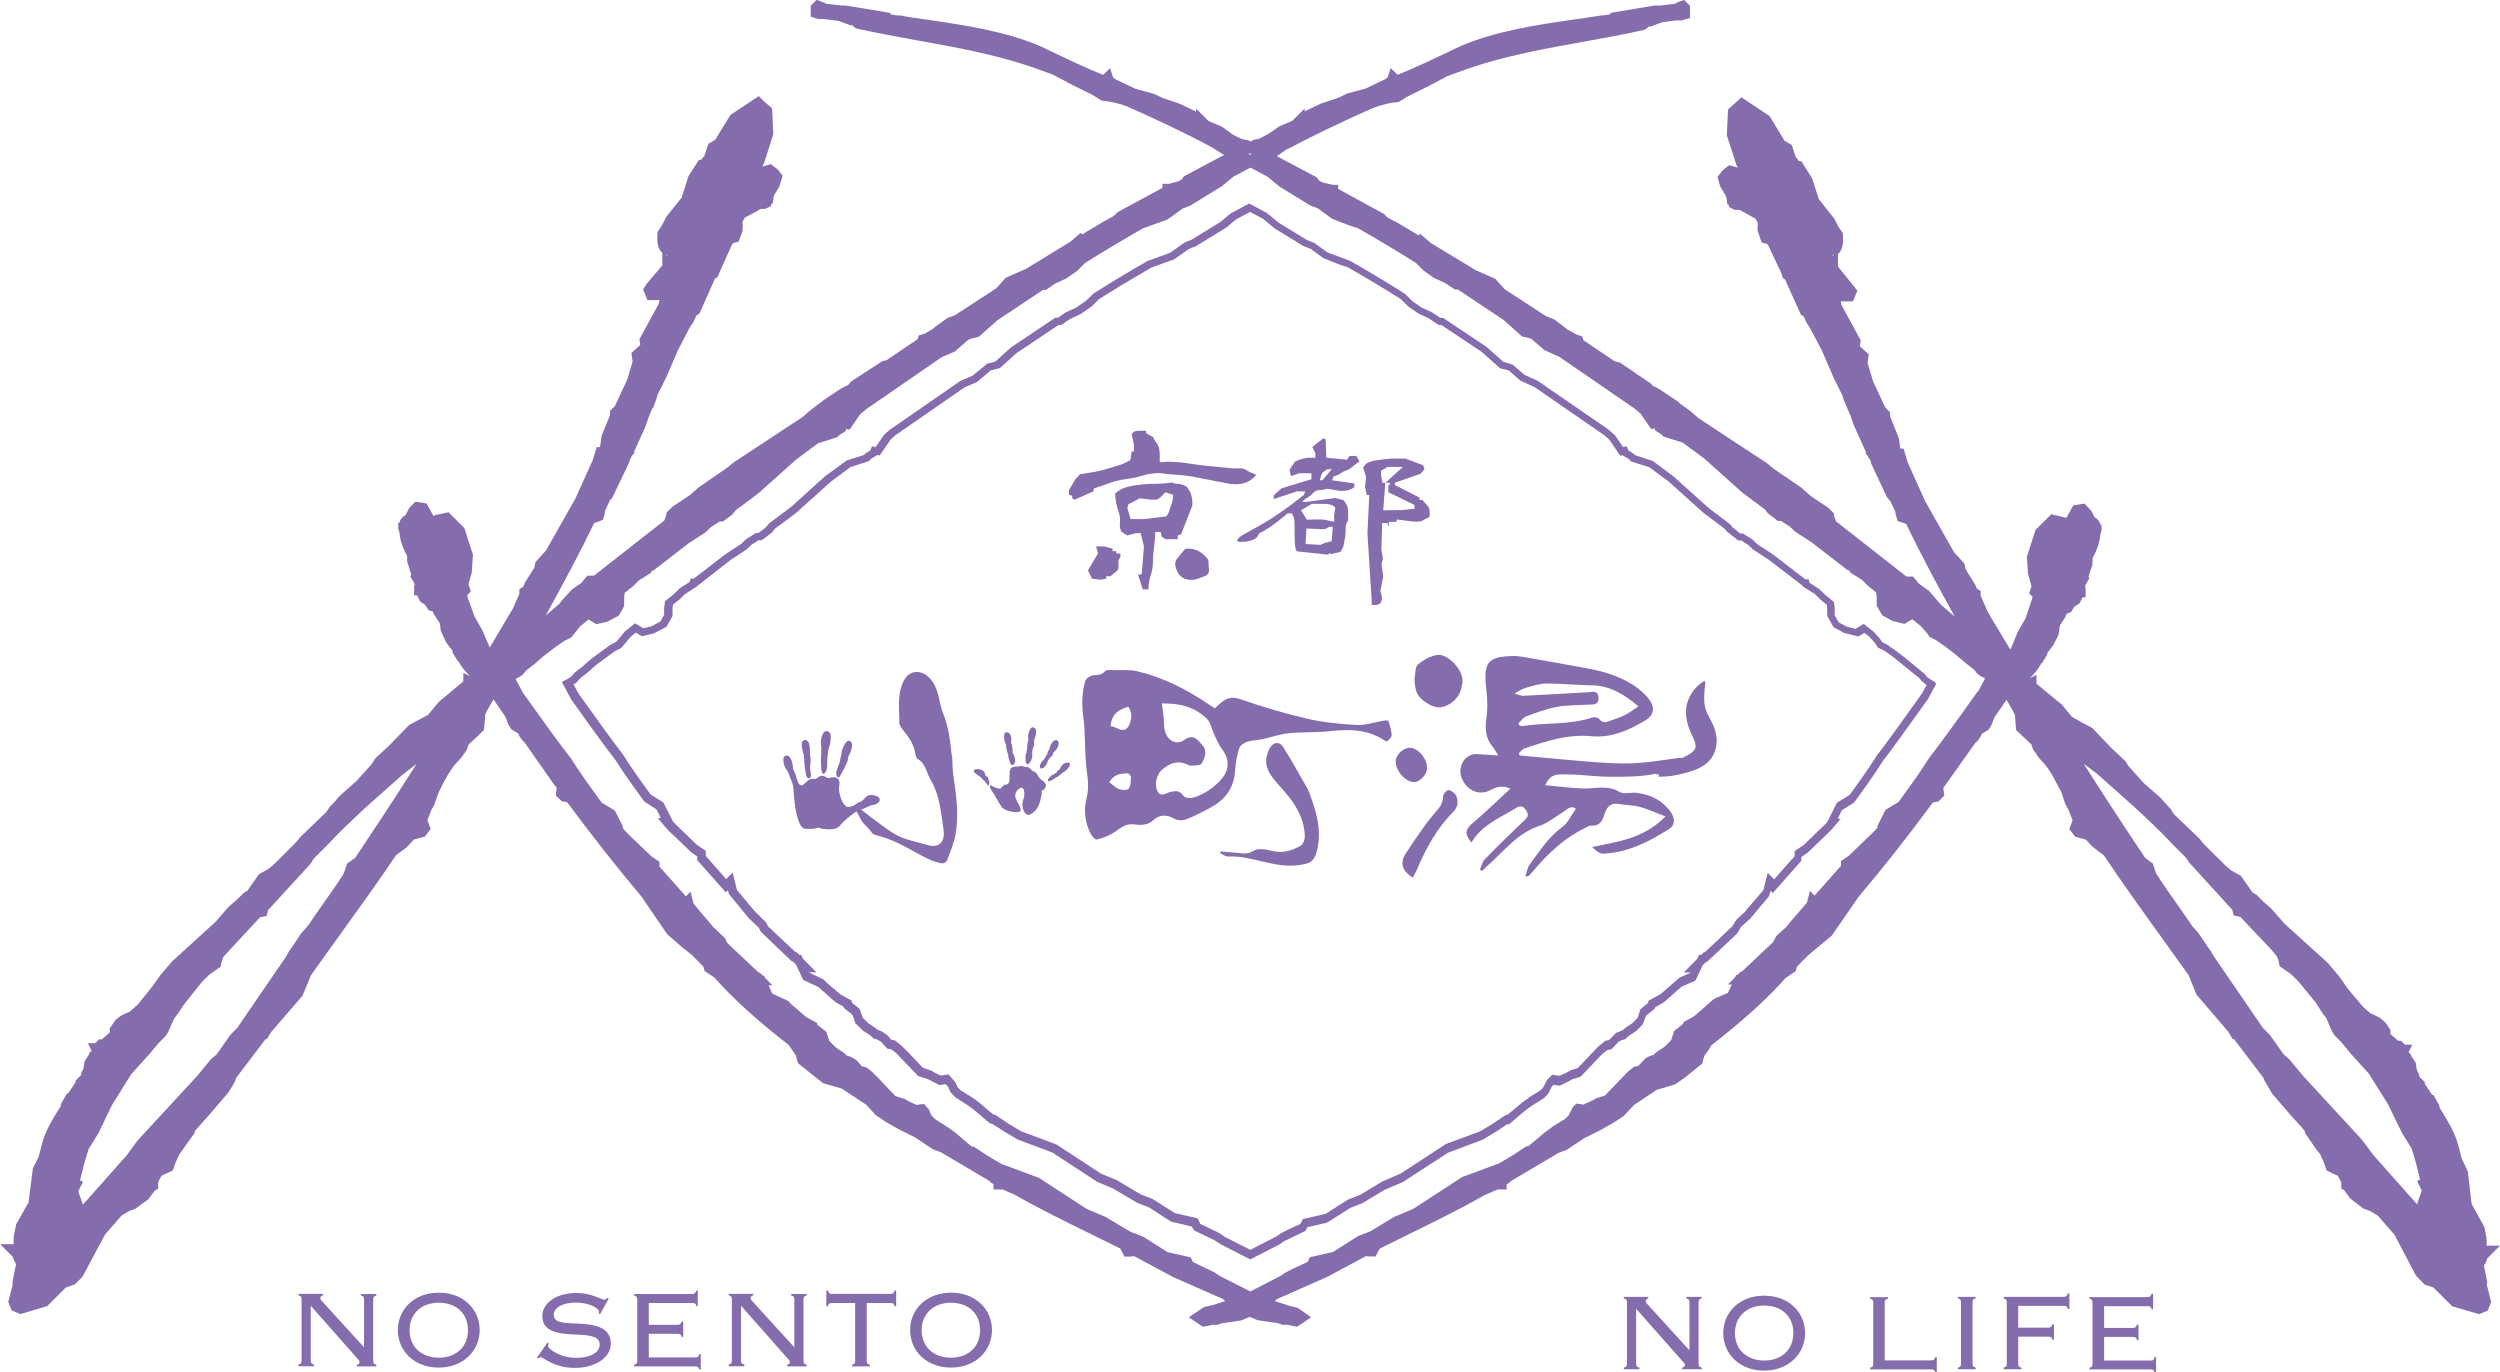 <?xml version="1.0" encoding="UTF-8"?> <svg xmlns="http://www.w3.org/2000/svg" id="_レイヤー_2" viewBox="0 0 166.46 91.38"><defs><style>.cls-1{fill:#856dad;stroke-width:0px;}</style></defs><g id="_レイヤー_1-2"><path class="cls-1" d="M165.63,85.45l-.24-1.18.13-.21.09-.27.85-.85h-.89v-.43l-.14-.79-.86-1.56-.25-2.16-.41-.87-.25-.95c-.2-.72-.64-1.5-1.23-2.44v-.12l-.41-.72h-.08l-.49-.74v-.11l-.38-.38.03-.06-.18-.37-.07-.48-.31-.46v-.08s-.17-.16-.17-.16l.25-.5h-.49l-.26-.26h-.19l-.52-.46v-.27l-.32-.48-.4-.34-.62-.29-.47-.41-1-1.19-.62-.88-.75-.88-2.86-2.59-.89-1.02-.51-.44-.46-.46-.27-.16-.78-1.11-.63-.35-.41-.35-1.42-1.41-.29-.36-1.74-1.67-.17-.29-.72-.8-1.09-.95-1.03-1.15-.18-.3-.97-.91-1.25-1.31-.74-.39-.62-.36-.66-.8-1.69-1.39v-.6l-.43.22h-.01c.29-.28.55-.57.77-1h.04l.35-.58v-.1l.39-.5.36-.71.09-.62.34-.52.11-.26.29-.1.21-.36.35-.22.21-.41h.2v-.63l-.04-.04.03-.15.26-.44-.06-.12.26-.77.02-.48c.37-.64.49-1.2.52-1.6.05-.07.07-.16.07-.26v-.35h-.08c-.03-.16-.13-.36-.39-.49l-.21-.43-.46-.48-.74.12-.46.83-1.01-.24-1.05,1.05-.57,1.78.07,1.12.24.84-.16.48.23.23v.03s-.47,1.4-.47,1.4l-.53.93-.44,1.07-.05.07-1.48-2.46-.49-1.12v-.31l-.26-.17-.09-.23-.65-1.05-.07-.36-.7-.77-1.93-3.41-1.16-2.58-.27-.91h-.22l-.09-.68-.59-1.47v-.27l-.32-.32-.81-1.73-.37-1.24.08-.57-.59-.53.06-.39-1.28-2.35-.05-.25h.81l.29-.72-1.29-1.6v-.84c.35-.24.36-.9.33-1.29v-.09s-.3-.43-.3-.43l-.26-.52-1.05-1.33-.44-1.37-.71-1.13-.21-.05-.03-.09-.13-.13-.28-.83-.48-.28-.99-1.64-1.88-1.25-.89.81-.08,1.72.63,1.95.1.2-.57-.16-.41.31-.37.47.18.63.4.68.08.51.1.05v.13l.4.2h.31l1.06.58.16.29-.03.48.28.82.35.09.08.08.88,1.87.11.34.13.07,1.06,2.35.2.13.15.36.27.42.78,1.48.8,1.85.57,1.15.07.26.45,1.04.22.64.82,1.82v.13l.1.1.23.37v.12l1.08,2.3.22.25.34.72v.12l.14.48.53.18.05.03c1,2.09,2.12,4.15,3.22,6.15l-.91-.78-.78-.91-.68-.49-.4-.48h-.44l-4.68-3.67-.14-.37v-.15l-.36-.37-1.19-.8-.62-.55-1.88-1.29-.42-.35-4.55-2.99-.55-.48-.68-.49-.13-.13-1.27-.85-.44-.22-.08-.12-2.07-1.41-.38-.1-2.07-1.4-.08-.25-.36-.12-.62-.34-.86-.66-.57-.23-2.75-1.79-.62-.69-1.33-.59-2.97-1.8-.71-.61-.1.1-1.43-.85-.37-.18-.29-.17-.23-.23-3.04-1.66v-.27h-.35l-.71-.17-.22-.13-.14-.2-2.68-1.42h.03s.65-.45.65-.45l.12-.04c1.89-1.01,3.79-1.89,5.53-2.67l.49-.18.74-.19.6-.08.56-.35,1.45-.72,1.2-.64,1.43-.52c2.51-.85,5.12-1.32,7.64-1.77,1.32-.24,2.68-.48,4-.78l.08-.03c.11-.05.2-.13.26-.22l.06.04.85-.31.9-.12h.39l.55-.16V.39l-.39-.39-.4.13-.21.12-.99.12h-.39s-2.87.48-2.87.48l-.12.12c-.05,0-.11.02-.16.02-.08.01-.16.03-.28.03l-.51.07c-.42.07-.85.13-1.28.19-2.61.38-5.31.77-7.73,1.81-1.7.82-2.93,1.4-4.14,1.89l-.46-.45-.21.63-.15.11-1.32.63-1.21.32-.55.27-1.21.41-1,.47-.08.05v-.2l-.82.82-.86.37-.77.53-.58.3-.34.06-.23.12-.16-.08-.45-.09-.56-.28-.72-.52-.92-.4-.82-.82v.2l-1.11-.53-1.13-.38-.53-.26-1.28-.35-1.32-.63-.15-.11-.21-.63-.46.45c-1.21-.49-2.49-1.1-4.15-1.9-2.41-1.03-5.11-1.42-7.72-1.8-.43-.06-.86-.12-1.27-.19l-.33-.07h-.2c-.11,0-.2-.02-.27-.04-.05,0-.11-.02-.16-.02l-.12-.12-2.92-.48h-.29s-1.03-.12-1.03-.12l-.13-.08-.49-.18-.39.39v.73l.49.16h.4s.95.12.95.12l.85.31.06-.04c.07.09.15.17.26.22l.08.03c1.32.29,2.68.54,4,.78,2.52.45,5.12.92,7.63,1.77l1.4.51,1.25.66,1.41.7.59.37.56.07.75.18.5.19c1.77.79,3.66,1.66,5.55,2.68l.69.44.12.05-2.69,1.43-.14.2-.22.13-.63.17h-.44v.27l-2.96,1.6-.31.29-.68.37-1.4.84-.1-.1-.66.57-2.97,1.82-1.05.46-.32.15-.62.69-2.75,1.79-.49.18-.85.61-.1.1-.53.32-.44.14-.08.25-2.07,1.4-.26.05-2.09,1.36-.18.22-.48.24-1.18.79-.89.68-.49.43-4.62,3.04-.37.31-1.94,1.34-.55.49-1.18.79-.42.41v.15l-.14.37-4.68,3.67h-.44l-.4.48-.62.43-.67.73-.17.23-.91.78c1.1-2.01,2.22-4.06,3.22-6.15l.58-.21.12-.36.02-.23.33-.72.15-.15,1.15-2.4v-.08l.19-.37.14-.14v-.14l.7-1.54.32-.89.17-.4.07-.07.23-.63.06-.23.58-1.16.78-1.81.77-1.48.26-.39.19-.42.2-.13,1.04-2.34.15-.07.99-2.21.08-.08.35-.09.26-.7.02-.45-.03-.16.16-.29.81-.43.24-.15h.31l.4-.2v-.13l.1-.05.08-.51.36-.6.22-.71-.3-.4-.48-.38-.57.16.12-.25.61-1.9-.08-1.72-.55-.48-.34-.34-1.88,1.25-.91,1.47-.08.17-.48.28-.28.83-.13.13-.03.08-.21.06-.67,1.04-.47,1.46-1.01,1.26-.28.55-.31.47v.09c-.04.38-.03,1.04.32,1.29v.84l-1.05,1.24-.23.35.29.72h.8l-.05.25-1.28,2.35.05.39-.59.53.08.57-.35,1.19-.83,1.78-.32.32v.27l-.56,1.38-.11.76h-.22l-.26.86-1.17,2.59-1.95,3.44-.7.77-.07.36-.62.99-.12.28-.26.17v.31l-.43.98-1.54,2.59-.51-1.18-.51-.89-.32-.9-.12-.3-.04-.21.24-.25-.16-.48.22-.76.08-1.2-.57-1.78-1.05-1.05-.84.17-.17.07-.46-.83-.74-.12-.39.39-.28.52c-.26.13-.36.33-.39.49h-.08v.35c0,.11.02.2.07.26.03.4.15.96.52,1.61v.36l.27.88-.06.12.26.44.03.15-.04.04v.63h.2l.21.41.31.21.25.37.28.09.09.21.38.58.06.5.36.77.42.55v.11l.35.58h.04c.22.42.48.72.77.99h-.01s-.43-.21-.43-.21v.57l-1.64,1.37-.71.86-1.26.67-1.33,1.37-.92.85-.24.38-1,1.12-1.15,1.02-.38.44-.26.26-.23.35-1.77,1.71-.24.3-1.42,1.42-.43.37-.63.35-.78,1.11-.18.09-.53.51-.56.49-.82.95-2.92,2.66-.74.87-.55.77-.98,1.22-.53.47-.54.24-.41.31-.39.56v.28l-.42.37-.09.09h-.2s-.26.26-.26.26h-.49l.25.5-.16.16v.07l-.31.47-.07.48-.18.37.03.06-.38.38v.11l-.49.74h-.08l-.41.72v.12c-.6.94-1.04,1.71-1.23,2.44l-.25.95-.38.75-.29,2.28-.82,1.45-.17.83v.5h-.9l.85.85.05.19.16.29-.23,1.11v.29s-.29,1.12-.29,1.12l.23.57.58.23,1.78-.52,1.25-1.25.59-.2.52-.52,1.49-2.8,1.12-1.28.51-.3.36-.12.89-.64.43-.58.23-.14v-.44l.23-.42.75-.35.17-.5.25-.55,1.03-1.45v-.11l.96-1.08,1.28-1.49.34-.55.18-.36-.03-.03,2-2.63h.09l.26-.45,2.1-2.43.57-1.37c.62-.88,1.26-1.76,1.89-2.64,1.25-1.74,2.55-3.53,3.77-5.35l.74-.55.44-.49.74-.2.39-.51-.22-.58.27-.7.18-.3.28-.81.38-.77.25-.44.36-.55.55-.62.33-.46.15-.4.66-.61.35-.35.08-.82v-.19c.13-.29.29-.56.46-.85.03-.06.07-.11.1-.17l.8,1.17.18.49.21.33.48.3s0,0,0,.01v.06l.19.29.22.23,1.95,2.79.18.21-.07.5.4.4.36.06c1.59,2.15,3.26,4.27,4.96,6.3h0s1.71,2.5,1.71,2.5l.99.86.63.5.78.78.08.3.66.44c1.24,1.4,2.81,2.83,4.95,4.49l.47.7.14.51,1.67,1.33,1.24.36,1.63,1.07.63.69.68.46.94.53,1.01.5,1.18.79.57.22,3.15,1.86.1.1.22.15v.35h.61l.81.35c1.68.96,3.44,1.82,5.15,2.66.62.3,1.25.61,1.87.92l.28.54h.41l.22-.04,2.59,1.39,3.35,1.48.13.13-.82.27-.59.13-1.01.68.94.63.71-.14c.21.05.39-.02.52-.09l1.32-.19.57-.24.51.22,1.41.21c.13.06.32.14.52.09l.71.14.94-.63-.88-.62-.68-.18-.86-.28.14-.13,3.37-1.49,2.57-1.38.13.03h.5s.21-.41.21-.41l.08-.12c.62-.31,1.24-.61,1.86-.92,1.71-.84,3.47-1.7,5.12-2.64l.85-.37h.61v-.35l.16-.09.17-.15,3.15-1.86.5-.18,1.21-.8,1.07-.53.94-.54.59-.39.69-.74,1.5-1,1.24-.37.66-.46,1.14-.93.14-.51.31-.43.16-.27c2.14-1.67,3.72-3.1,4.95-4.49l.66-.44.08-.3.75-.76,1.58-1.32,1.77-2.56h0c1.71-2.03,3.38-4.15,4.96-6.3l.36-.06.4-.4-.07-.5,2.13-3,.18-.17.23-.34v-.06s0-.01,0-.02l.48-.3.17-.26.22-.56.8-1.17c.03.06.07.12.1.17.17.29.33.56.46.85l.08,1,1.02.96.1.31.4.58.49.55.38.57.63,1.18.26.79.21.37.27.7-.22.58.39.51.73.2.39.44.79.6c1.22,1.82,2.51,3.62,3.76,5.35.63.88,1.26,1.75,1.89,2.64l.51,1.27,2.12,2.48.3.5h.09l2,2.63-.03.03.55.95,1.25,1.45.71.78.24.29v.11l.66.96.37.49.23.52.18.53.55.27.2.08.16.31.07.11v.44l.19.1.4.55.86.67.46.17.51.3,1.12,1.28,1.43,2.72.58.6.59.2,1.25,1.25,1.78.52.58-.23.23-.57-.28-1.12v-.22ZM122.04,17.05l-.02-.06.1-.03-.08.08ZM44.44,16.99l-.02.05-.08-.08.1.03ZM23.61,57.14l-.5.36-.22.66c-.45.71-.93,1.38-1.39,2.04-.34.48-.68.97-.98,1.42l-.49.56-.64.96c-.1.11-.17.23-.23.35-.04.06-.07.13-.11.2l-3.26,4.76-.44.44-.93,1.32-.36.3-.95,1.15-3.96,4.29-.7.96-2.93,3.3-.31-.89.32-.63-.2-.1c.16-.68.34-1.38.57-2.08l.65-1.05.9-1.87,1.29-2.07,1.24-1.37.57-.69.46-.46.17-.25.41-.93.25-.32.42-.63,1.18-1.48.5-.5.75-.52.09-.43.1-.24,2.43-2.62.44-.09.1-.39,2.82-3.08.22-.35.9-.9c.84-.91,1.77-1.77,2.66-2.6l2.34-2.08.94-.72c-1.43,2.27-2.85,4.4-4.1,6.28M83.23,10.21l.1.05-.1.05-.1-.05.1-.05ZM131.68,46.04c-1.46,2.06-2.68,3.73-3.22,4.41-.63,1.01-1.35,1.99-2.04,2.94l-.88.54-.56,1.12h.07c-.12.16-.26.3-.4.44l-1.55,1.49-.52.35v.32l-1.76,1.98-.31-.31-.2.79-1.22,1.41-.11.16-.69.63-.25.44-2.08,1.96h-.07l-.2.2h-.08l-.07.15-.49.49h.26l-.26.56-.93.4-1.31,1.15-.74.41v.1l-.6.48-.2.61-.44.44-.33.22c-.15.08-.29.2-.42.33l-.17.04-.33.16-.49.52-.29.06-.42.34-1.52,1.58-.57.17-.26.16-.43.18-.14.09-.5-.07-.25.26-.25.51-.25.25-.82.5-.1.09c-.32.21-.66.5-.98.77-.19.16-.37.32-.55.46h-.12l-.86.57-.96.57-2.46.91-3.26,2.12-1.26.53-1.61.97-.82.32-1.65,1.05-1.54.35-.15.31-1.01.47-.43.22-.36.24-2.02,1.04-1.99-1.01-.43-.28-1.4-.67-.15-.31-1.54-.35-1.59-1.01-.89-.35-1.66-.99-1.22-.51-3.19-2.08-2.53-.94-.94-.56-.88-.58h-.12c-.18-.14-.37-.3-.55-.46-.32-.28-.66-.57-.98-.78l-.92-.59-.25-.25-.17-.4-.33-.37-.5.07-.57-.27-.17-.11-.66-.21-1.12-1.18-.42-.42-.4-.32-.29-.06-.38-.43-.37-.21-.24-.07c-.12-.12-.26-.24-.38-.3l-.36-.24-.44-.44-.2-.61-.61-.48v-.1l-.74-.41-.94-.81-.26-.26-1.04-.48-.26-.56h.26l-.49-.49-.07-.15h-.08l-.2-.2h-.07l-2.08-1.96-.17-.34-.77-.73-1.05-1.24-.27-.33-.2-.79-.31.31-1.76-1.98v-.32l-.52-.35-1.55-1.48c-.14-.14-.28-.29-.4-.45h.07l-.56-1.12-.88-.54c-.69-.94-1.41-1.92-2.07-2.97-.52-.64-1.74-2.32-3.18-4.34l-.49-.92.17-.09.28-.17.26-.31.57-.44.55-.49.79-.6.61-.43.48-.24.59-.74.56-.45.51.31.73-.16.77-.41.36-.63v-.57s.04-.32.04-.32l.58-.46.37-.37.81-.51.03-.13h.1l2.37-1.83,1.11-.72.36-.35.6-.38h.21l.62-.46.23-.29.95-.7.61-.47,2.47-2.21,1.46-1.08,1.27-.4.16-.16.39-.24.06-.15.21.05.7-1.02.4-.34,5.02-3.46.88-.38.8-.7.17-.13.64-.16,1.21-1.08,3.06-2.04h.2l.63-.43.72-.33.71-.49.54-.54c1.21-.76,2.51-1.54,3.86-2.31l1.62-.58,1.03-.74.48-.18,2.13-1.31.76-.63,1.13-.6,1.13.6.8.66,2.03,1.25.54.21.94.69,1.15.44.56.18c1.35.77,2.65,1.55,3.86,2.31l.5.5.7.5.73.33.68.45h.2l3.02,2.01,1.24,1.11.61.15.9.77.98.44,4.99,3.43.43.37.7,1.01.21-.05.06.15.39.24.16.16,1.27.4,1.44,1.06,2.51,2.25,1.54,1.15.16.22.69.54h.21l.6.38.3.3,1.15.75,2.39,1.85h.11l.03.13.81.51.39.39.55.44.04.27v.62l.36.63.68.38.82.2.51-.31.56.45.41.46.18.27.43.21.64.45.61.47.76.64.55.43.17.23.28.21.2.08.05.05-.47.88ZM160.94,80.19l-2.91-3.28-.75-1.01-3.92-4.25-.92-1.11-.4-.35-.89-1.27-.48-.48-3.26-4.76c-.05-.07-.08-.14-.12-.2-.06-.12-.13-.24-.23-.35l-.67-.99-.43-.49c-.33-.49-.67-.98-1.01-1.46-.46-.65-.94-1.33-1.39-2.04l-.22-.66-.5-.36c-1.26-1.88-2.67-4.02-4.1-6.28l.92.7,2.35,2.09c.9.83,1.83,1.69,2.68,2.61l.89.89.18.29,2.87,3.14.1.39.44.09,2.08,2.2.35.42.1.24.09.43.75.52.48.47,1.16,1.41.48.75.23.29.37.87.16.26.48.49.6.73,1.22,1.35,1.28,2.04.94,1.93.63,1.01c.23.7.41,1.41.57,2.08l-.2.1.31.63-.31.89Z"></path><path class="cls-1" d="M83.25,83.86l-1.97-1.01-.43-.28-1.36-.65-.13-.25-1.39-.33-1.47-.95-.78-.3-1.58-.94-1.09-.46-2.98-1.95-2.32-.87-.92-.55-.78-.5h-.1l-.08-.06c-.17-.13-.35-.29-.52-.44-.31-.27-.61-.52-.88-.7l-.85-.55-.34-.36-.14-.33-.18-.19-.4.06-.77-.39-.65-.21-1.48-1.54-.29-.23-.3-.06-.39-.44-.27-.16-.26-.08-.05-.05c-.06-.06-.19-.19-.28-.23l-.37-.24-.5-.49-.18-.55-.6-.48v-.07l-.54-.3-1.14-1.01-1.01-.47-.48-1.02h0l-.21-.21h-.06l-2.07-1.98-.14-.27-.68-.65-1.31-1.6-.06-.25-.14.15-1.91-2.15v-.25l-.36-.24-1.48-1.41c-.14-.14-.27-.29-.4-.44l-.38-.46h.2l-.28-.57-.83-.54c-.61-.84-1.3-1.79-1.93-2.78-.45-.56-1.59-2.12-2.94-4.03l-.61-1.14.61-.34.25-.29.53-.41.5-.45,1.33-.98.42-.22.56-.68.67-.54.55.33.53-.12.61-.33.25-.45v-.45s.06-.45.06-.45l.62-.5.36-.36.66-.43.05-.21h.22l2.12-1.64,1.05-.68.29-.29.67-.43h.18l.47-.36.25-.29,1.44-1.08,2.27-2.05,1.46-1.06,1.12-.35.16-.14.28-.17.11-.28.24.06.58-.84.37-.32,4.68-3.24.83-.36.98-.8.52-.13,1.07-.96,2.94-1.97h.18l.51-.35.71-.33.62-.43.52-.5c1.12-.71,2.33-1.44,3.59-2.16l1.51-.55.99-.7.44-.17,1.93-1.19.67-.56,1.23-.66,1.18.63.79.65,1.86,1.14.52.21.85.62,1.53.57c1.32.75,2.52,1.48,3.64,2.19l.05.04.46.46.62.43.63.28.6.39h.18l2.88,1.92,1.14,1.01.61.18.8.69.88.4,4.68,3.22.47.41.53.78.24-.06.11.28.34.21.1.1,1.2.4,1.33.99,2.35,2.11,1.47,1.12.13.18.53.42h.18l.68.44.28.28,1.02.66,2.17,1.67h.22l.06.23.65.42.41.4.57.46.05.36v.54s.26.45.26.45l.52.29.61.15.54-.33.68.54.41.46.15.22.33.17.63.44.58.45,1.28,1.05.13.18.2.15.29.17.15.15-.56,1.04c-1.35,1.9-2.5,3.48-3,4.12-.59.95-1.28,1.89-1.89,2.73l-.08.07-.75.46-.28.57h.2l-.38.46c-.12.15-.25.29-.39.43l-1.45,1.39-.4.27v.25l-1.9,2.15-.14-.15-.12.37-1.25,1.49-.61.55-.26.44-2.02,1.9h-.06l-.21.21h0l-.48,1.02-.92.4-1.18,1.04-.59.34v.07l-.6.48-.23.6-.41.41-.35.24c-.14.07-.24.17-.34.27l-.05.05-.23.06-.21.1-.48.51-.29.06-.34.27-1.43,1.5-.56.17-.22.13-.61.3-.42-.06-.1.11-.26.51-.28.27-.82.52c-.31.2-.61.46-.9.71-.19.16-.36.32-.53.45l-.08.06h-.12l-.73.49-.9.54-2.3.86-3,1.95-1.22.52-1.46.88-.81.32-1.57.99-1.3.3-.13.25-1.42.68-.3.21-2.04,1.05ZM79.91,81.49l1.22.58.43.29,1.69.86,1.75-.9.3-.21.43-.22.86-.4.16-.32,1.52-.35,1.49-.95.82-.32,1.45-.88,1.21-.52,3.04-1.98,2.29-.85.84-.51.86-.58h.1c.14-.11.28-.24.43-.36.32-.27.63-.54.95-.74l.06-.06.77-.48.17-.18.26-.51.34-.34.5.07.05-.03.43-.19.28-.16.45-.14,1.35-1.42.47-.39.26-.05.47-.48.44-.18c.12-.11.25-.22.4-.3l.27-.19.32-.33.19-.58.52-.42v-.13l.83-.46,1.24-1.08.77-.35h-.48l.9-.91.12-.26h.14l.18-.18h.07l1.82-1.72.27-.44.61-.56.08-.12,1.11-1.29.29-1.15.43.43,1.36-1.54v-.34l.61-.41,1.4-1.35c.06-.06.11-.12.17-.18l.63-1.27.84-.52c.6-.81,1.27-1.74,1.85-2.67.52-.65,1.65-2.22,2.99-4.11l.3-.55-.34-.27-.13-.18-.48-.38-1.28-1.04-.58-.41-.43-.21-.21-.32-.36-.4-.33-.26-.41.24-.95-.24-.7-.39-.41-.72-.02-.75-.42-.34-.39-.39-.8-.5v-.04s-2.28-1.75-2.28-1.75l-1.05-.68-.3-.29-.46-.3h-.21l-.77-.61-.13-.17-1.4-1.05-2.35-2.11-1.27-.94-1.2-.38-.17-.17-.42-.25-.14.04-.74-1.08-.37-.32-4.61-3.18-.94-.43-.78-.68-.57-.14-1.21-1.08-2.7-1.8h-.18l-.7-.47-.64-.29-.7-.49-.47-.47c-1.11-.7-2.3-1.42-3.55-2.13l-.47-.15-1.14-.45-.85-.62-.47-.18-1.93-1.18-.77-.64-.87-.46-.92.49-.66.55-2.02,1.24-.46.18-1,.7-1.5.54c-1.2.7-2.4,1.41-3.5,2.11l-.48.48-.7.49-.71.33-.62.42h-.18l-2.77,1.85-1.14,1.02-.6.15-.11.09-.8.68-.82.35-4.61,3.19-.32.28-.74,1.08-.14-.04h0s-.42.25-.42.25l-.17.17-1.2.38-1.32.98-2.27,2.04-.58.45-.86.63-.24.29-.65.49h-.21l-.49.31-.29.29-1.08.71-2.33,1.82-.72.46-.32.32-.47.38-.03.19v.56s-.4.72-.4.72l-.86.45-.79.18-.4-.24-.34.28-.62.74-.44.22-1.26.93-.49.44-.52.41-.29.32-.18.11.33.61c1.33,1.87,2.46,3.42,2.92,4,.62.99,1.29,1.91,1.89,2.73l.84.52.64,1.27c.06.06.12.13.18.19l1.43,1.38.57.38v.34l1.36,1.54.43-.43.29,1.16,1.18,1.41.75.74.14.27,1.82,1.71h.07l.18.18h.13l.12.26.9.91h-.48v.02s.96.46.96.46l.24.24.86.74.78.43v.13l.52.42.2.58.36.36.29.19c.1.05.22.15.34.26l.22.07.41.26.29.33.25.05.42.34.42.41,1,1.06.61.21.16.11.42.2.53-.07.46.53.14.32.2.2.81.51c.31.2.62.47.92.73.16.14.31.27.45.38h.1l.88.59.86.52,2.36.88,2.96,1.94,1.08.45,1.58.94.78.3,1.48.94,1.52.35.16.32Z"></path><path class="cls-1" d="M23.77,90.87c.12-.04.17-.08.17-.18,0-.05-.02-.09-.06-.14l-3.19-3.61v3.65c0,.17.05.22.22.27v.11h-1.04v-.11c.17-.05.21-.09.21-.27v-4.07c0-.18-.04-.23-.21-.27v-.1h1.63v.1c-.12.04-.17.09-.17.18,0,.04.02.1.05.14l2.86,3.14v-3.18c0-.18-.04-.23-.21-.27v-.1h1.03v.1c-.17.04-.21.1-.21.27v4.07c0,.17.04.22.21.27v.11h-1.3v-.11Z"></path><path class="cls-1" d="M26.49,88.56c0-1.38,1.09-2.49,2.72-2.49s2.73,1.1,2.73,2.49-1.11,2.5-2.73,2.5-2.72-1.1-2.72-2.5M29.23,90.4c1.16,0,1.93-.75,1.93-1.83s-.75-1.83-1.94-1.83-1.95.76-1.95,1.83.75,1.83,1.96,1.83"></path><path class="cls-1" d="M35.76,90.39l.69-1,.08.06c-.03.07-.04.13-.04.17,0,.17.77.79,1.86.79,1,0,1.58-.38,1.58-.88s-.51-.64-1.59-.67c-1.5-.05-2.23-.33-2.23-1.24,0-.85.92-1.53,2.29-1.53.96,0,1.66.45,1.85.45.05,0,.12-.05.19-.12l.09.05-.58,1.04-.09-.05s.03-.06.03-.09c0-.29-.71-.64-1.55-.64-.91,0-1.47.37-1.47.79,0,.63.77.56,1.83.62,1.33.08,1.97.45,1.97,1.34s-1.01,1.6-2.4,1.6-2.08-.71-2.27-.71c-.05,0-.09.03-.16.08l-.09-.05Z"></path><path class="cls-1" d="M46.55,90.16h.11v1.03h-.1c-.04-.17-.09-.21-.27-.21h-4.07v-.11c.17-.05.21-.1.21-.27v-4.07c0-.16-.04-.23-.21-.27v-.1h3.86c.17,0,.23-.06.28-.23h.1v1.04h-.09c-.04-.17-.1-.21-.27-.21h-2.9v1.45h1.91c.17,0,.22-.05.27-.22h.11v1.03h-.1c-.05-.18-.09-.21-.27-.21h-1.92v1.57h3.09c.18,0,.22-.04.27-.21"></path><path class="cls-1" d="M52.42,90.87c.12-.04.17-.08.17-.18,0-.05-.02-.09-.06-.14l-3.19-3.61v3.65c0,.17.05.22.22.27v.11h-1.04v-.11c.17-.05.21-.09.21-.27v-4.07c0-.18-.04-.23-.21-.27v-.1h1.63v.1c-.12.04-.17.09-.17.18,0,.04.02.1.05.14l2.86,3.14v-3.18c0-.18-.04-.23-.21-.27v-.1h1.03v.1c-.17.04-.21.1-.21.27v4.07c0,.17.04.22.21.27v.11h-1.3v-.11Z"></path><path class="cls-1" d="M56.73,90.87c.17-.05.21-.09.21-.27v-3.84h-1.55c-.17,0-.22.04-.27.21h-.1v-1.04h.11c.05.18.09.22.27.22h3.89c.17,0,.22-.04.27-.22h.11v1.04h-.1c-.05-.17-.09-.21-.27-.21h-1.59v3.84c0,.17.04.22.21.27v.11h-1.19v-.11Z"></path><path class="cls-1" d="M60.6,88.56c0-1.38,1.09-2.49,2.72-2.49s2.73,1.1,2.73,2.49-1.11,2.5-2.73,2.5-2.72-1.1-2.72-2.5M63.33,90.4c1.16,0,1.93-.75,1.93-1.83s-.75-1.83-1.94-1.83-1.95.76-1.95,1.83.75,1.83,1.96,1.83"></path><path class="cls-1" d="M112.02,91.06c.12-.04.17-.08.17-.17,0-.05-.02-.09-.06-.14l-3.19-3.61v3.65c0,.18.05.22.22.27v.11h-1.04v-.11c.17-.04.21-.09.21-.27v-4.06c0-.18-.04-.23-.21-.28v-.1h1.63v.1c-.12.04-.17.09-.17.18,0,.05.02.1.05.14l2.86,3.14v-3.18c0-.18-.04-.23-.21-.28v-.1h1.03v.1c-.17.04-.21.1-.21.28v4.06c0,.18.04.22.21.27v.11h-1.3v-.11Z"></path><path class="cls-1" d="M114.74,88.76c0-1.38,1.09-2.49,2.72-2.49s2.73,1.1,2.73,2.49-1.11,2.5-2.73,2.5-2.72-1.1-2.72-2.5M117.48,90.59c1.16,0,1.93-.75,1.93-1.83s-.75-1.83-1.94-1.83-1.95.76-1.95,1.83.75,1.83,1.96,1.83"></path><path class="cls-1" d="M128.85,90.36h.11v1.03h-.1c-.04-.17-.09-.21-.27-.21h-4.07v-.11c.17-.04.21-.1.21-.27v-4.06c0-.16-.04-.23-.21-.27v-.1h1.19v.1c-.17.05-.22.1-.22.27v3.84h3.09c.17,0,.22-.04.27-.21"></path><path class="cls-1" d="M130.36,91.06c.17-.04.21-.09.21-.27v-4.06c0-.18-.04-.23-.21-.28v-.1h1.19v.1c-.17.04-.21.1-.21.28v4.06c0,.18.04.22.21.27v.11h-1.19v-.11Z"></path><path class="cls-1" d="M134.6,91.06v.11h-1.19v-.11c.17-.04.21-.09.21-.27v-4.06c0-.18-.04-.23-.21-.28v-.1h4c.16,0,.22-.05.27-.23h.11v1.04h-.1c-.05-.17-.09-.21-.27-.21h-3.04v1.45h2c.16,0,.22-.05.27-.22h.11v1.03h-.1c-.05-.17-.09-.21-.27-.21h-2.01v1.8c0,.18.05.22.22.27"></path><path class="cls-1" d="M143.45,90.36h.11v1.03h-.1c-.04-.17-.09-.21-.27-.21h-4.07v-.11c.17-.04.21-.1.21-.27v-4.06c0-.16-.04-.23-.21-.27v-.1h3.86c.17,0,.23-.06.28-.23h.1v1.04h-.09c-.04-.17-.1-.21-.27-.21h-2.9v1.45h1.91c.17,0,.22-.05.27-.22h.11v1.03h-.1c-.05-.18-.09-.21-.27-.21h-1.92v1.57h3.09c.18,0,.22-.04.27-.21"></path><path class="cls-1" d="M92.02,48.01c-.57.09-1.14.3-1.7.26-1.1-.06-2.22-.17-3.3-.42-1.5-.35-2.98-.79-4.45-1.3-.42-.14-.73-.12-1.07.09-.21.13-.39.33-.61.52-.14-.09-.3-.18-.45-.29-1.48-1-3.04-1.78-4.74-2.18-.49-.11-1-.06-1.51-.07-.21,0-.51-.06-.61.07-.22.25-.42.25-.7.26-.22,0-.56.19-.62.39-.14.47-.2,1-.2,1.5,0,.52.1,1.05.14,1.57.06,1.05.04,2.12.19,3.16.08.56.09,1.05-.04,1.57-.2.81-.11,1.59.24,2.32.09.19.33.47.44.44.42-.1.85-.26,1.21-.52.4-.28.76-.56,1.27-.49.45.05.89.09,1.31-.3.38-.35.87-.37,1.36-.08.21.12.55.14.78.05.57-.21,1.11-.5,1.65-.79.92-.5,1.55-1.24,1.63-2.47.03-.5.12-1,.27-1.47.06-.19.32-.37.53-.44.33-.11.68-.1,1.02-.17.59-.13,1.16-.34,1.75-.4.92-.09,1.86-.03,2.78-.14,1.26-.14,2.48-.12,3.61.63.05.04.16.07.18.05.11-.13.29-.28.28-.42-.02-.32-.11-.64-.22-.94-.02-.06-.28-.02-.42,0M75.15,52.51c-.11.13-.44.1-.64.03-.23-.08-.42-.29-.65-.46.33-.56.78-.57,1.22-.59.08,0,.23.16.22.24-.01.27,0,.61-.15.78M75.13,48.37c-.33.53-.76,0-1.18-.01.06-.88.59-1.11,1.18-1.31.3.44.22.95,0,1.32M81.24,51.99c-.55.54-1.15.96-1.86,1.13-.19.04-.5,0-.59-.14-.26-.38-.55-.32-.89-.24-.29.07-.64.4-.86-.13-.17-.39-.03-1.02.29-1.32.51-.46,1.06-.69,1.71-.39.09.04.19.09.29.08.24-.03.62,0,.69-.15.18-.36.41-.79.03-1.23-.35-.4-.61-.74-1.2-.33-.66.45-1.34-.13-1.34-1.01,0-.45-.09-.91-.15-1.42,1.14-.02,2.17.2,3.01,1.03.23.22.3.64.45.97.17.35.31.73.53,1.02.56.72.52,1.48-.12,2.12"></path><path class="cls-1" d="M63.37,50.31c-.1-.96-.2-1.9-.57-2.8-.28-.68-.26-1.49-.72-2.14-.58-.82-1.52-.87-1.94.03-.41.88-.25,1.8-.26,2.71,0,.17.14.38.26.52.37.45.7.91.8,1.53.02.14.08.34.18.39.52.29.57.92.85,1.38.6,1,.68,2.15.85,3.28.14.86-.31,1.27-1.05,1.06-1.71-.49-1.71-.33-3.18-1.41-.49-.36-.98-.74-1.46-1.11-.05.05-.11.1-.16.15.2.34.34.75.6,1,.84.81.16.52,1.28.86,1.01.31,1.94.94,2.91,1.41.3.15.62.25.94.32.11.02.32-.09.36-.2.21-.56.45-1.12.56-1.71.24-1.34.05-2.67-.15-4-.06-.42-.04-.85-.08-1.27"></path><path class="cls-1" d="M86.82,52.09c-.46-.79-.9-1.6-1.39-2.36-.27-.41-.7-.3-.92.15-.34.68-.26,1.31.28,1.97.42.53.91,1,1.29,1.56.45.67.79,1.42.8,2.29,0,.21-.13.54-.29.62-.6.34-1.23.51-1.93.33-.39-.1-.89-.19-1.2,0-.26.17-.45.19-.71.17-.49-.04-.98-.09-1.47-.13l-.05.11c.18.08.37.24.55.23,1.57-.07,3.04.78,4.64.58.79-.1,1.11-.2,1.3-1.1.29-1.32-.1-2.52-.53-3.7-.09-.25-.24-.49-.37-.72"></path><path class="cls-1" d="M94.86,46.71c.55.41,1.05.56,1.73.12.56-.37.74-.89.79-1.46.06-.76-1.02-1.89-1.69-1.76-.46.08-.93.33-1.29.65-.19.16-.15.65-.22.99.06.83.16,1.07.68,1.47"></path><path class="cls-1" d="M96.46,52.6c-.1-.02-.37.26-.37.4,0,.54-.28.8-.58,1.16-.69.81-1.28,1.72-1.88,2.62-.44.65-.3,1.2.44,1.66.11-.22.22-.4.3-.59.6-1.42,1.34-2.74,2.39-3.79.33-.33.34-.68.22-1.04-.07-.19-.32-.37-.51-.42"></path><path class="cls-1" d="M94.23,52.07c.29-.03.7-.44.77-.76.15-.65-.52-1.48-1.08-1.52-.45-.03-.97.43-.99.88-.02.63.67,1.47,1.3,1.4"></path><path class="cls-1" d="M114.29,49.1c-.03-.32-.13-.62-.23-.84-.1-.23-.2-.4-.28-.55-.04-.08-.08-.16-.11-.23-.04-.08-.07-.17-.09-.23-.05-.13-.08-.3-.1-.49-.03-.38.01-.82.07-1.3h0s0-.04-.01-.06c-.03-.04-.08-.05-.11-.03-.43.27-.77.66-.99,1.16-.11.25-.18.54-.18.85,0,.17.01.29.03.44.02.14.05.28.09.41.07.26.18.5.26.68.08.18.15.31.19.43.05.11.07.28.07.35,0,.09-.03.18-.12.29-.15.17-.44.34-.75.48-.06,0-.12,0-.2,0-2.3.32-3.01.47-5.32.31-1.78-.13-3.56-.31-5.33-.47-.01-.05-.03-.11-.04-.16.12-.1.23-.25.36-.3,1.45-.5,2.93-.97,4.45-.82,1.34.13,2.48-.39,3.6-1.05.65-.39.66-.95.14-1.55-.23-.26-.5-.5-.78-.7-.98-.68-2.07-1-3.19-1.21-1.43-.26-2.85-.52-4.28-.77-.24-.04-.5-.07-.74-.06-1.67.05-1.94.42-1.73,2.28.07.61.09,1.25,0,1.86-.1.71-.06,1.31.38,1.85.14.17.24.37.41.63-.54-.04-.98-.05-1.41-.09-.75-.06-1.32.78-1.04,1.55.3.85,1.16,1.25,1.9.86.39-.2.77-.37,1.36-.11-.9.83-1.7,1.61-2.54,2.32-.47.41-.53.68-.06,1.27.73-1.21,1.93-1.65,2.99-2.31.29-.18.48-.11.67.19.19.29.08.44-.12.63-.9.86-1.79,1.72-2.66,2.62-.16.16-.21.45-.31.68.05.03.1.05.15.08.11-.11.21-.22.33-.32,1.1-.97,2.02-2.21,3.46-2.67.57-.18,1.08-.62,1.61-.94.26-.16.48-.47.84-.21-.31.43-.54.96-.92,1.23-.9.64-1.49,1.59-2.15,2.47-.15.19-.19.49-.3.81.17-.03.21-.02.23-.04.11-.11.22-.23.32-.35,1-1.2,2.12-2.21,3.47-2.86.12-.06.25-.15.37-.14.49.05.73-.24.87-.72.15-.51.42-.82.96-.72.46.09.94.07,1.39.19.55.15,1.08.4,1.73.64-1.49,1.51-3.2,1.67-4.89,2.04.24.23.49.44.72.44,1.62-.06,3.06-.78,4.43-1.66.38-.24.38-.71.08-1.12-.58-.8-1.37-1.16-2.26-1.27-.39-.05-.85.12-1.16-.07-.8-.47-1.6-.2-2.4-.22-.81-.02-1.62-.14-2.53-.22.3-.69.71-.72,1.15-.72,1.63,0,1.97.18,3.59.16.43,0,1.76,0,2.58-.2.67.12-.23.21.49.19.24,0,.48-.03.73-.07.26-.05.46-.09.69-.15.45-.12.94-.24,1.44-.61.25-.19.49-.47.61-.82.13-.36.15-.65.13-.98M106.43,46.41c-.05-.48-.4-.33-.66-.32-1.46.08-2.92.17-4.38.24-.17,0-.35-.1-.55-.16.33-.17.54-.32.78-.38.44-.12.9-.28,1.34-.28,1.01,0,2.03.11,3.04.12,1.16.02,2.11.57,3.09,1.4-.34.22-.61.44-.91.59-.33.17-.69.26-1.04.4-.26.1-.46.11-.66-.15-.09-.11-.34-.14-.48-.09-1.5.5-3.06.32-4.58.56-.08.01-.16-.02-.24-.03-.03-.05-.05-.09-.08-.14.17-.16.31-.38.5-.46.67-.25,1.35-.51,2.05-.64.7-.13,1.43-.11,2.14-.15.31-.02.7.04.64-.51"></path><path class="cls-1" d="M67,48.76c-.24,0-.12.63-.06.72.05.08.04.07.05.17,0,.1.07.43.1.49.04.06.05.09.04.15-.01.06.08.42.17.59.09.16.33-.03.29-.28-.04-.26-.13-.46-.16-.47-.03-.01,0-.06,0-.13,0-.07-.05-.48-.11-.54.03-.16.07-.71-.33-.7"></path><path class="cls-1" d="M68.78,48.43c-.21-.05-.4.53-.3.84-.07.16-.08.29-.09.41,0,.12.01.23-.02.25-.03.02-.02.12-.01.15.01.03-.08.08-.08.35s.03.43.14.46c.11.03.36-.38.31-.69,0-.1-.03-.06,0-.1.02-.05,0-.14,0-.14,0,0,.07-.2.11-.3.05-.1,0-.33,0-.33,0,0,.14-.34.15-.55s-.02-.3-.21-.35"></path><path class="cls-1" d="M70.42,49.31c.14.09.06.45-.13.65-.11.11-.16.16-.16.16,0,0-.02.16-.1.22-.08.07-.2.2-.21.23-.01.03-.05.07-.05.07,0,0-.02.12-.08.24-.07.12-.26.35-.4.28-.14-.07.01-.41.18-.55.06-.06.12-.14.12-.17s.15-.2.16-.3c0-.1.05-.16.08-.17.03,0,.07-.26.15-.41.08-.16.25-.36.43-.25"></path><path class="cls-1" d="M70.55,51.25c.02-.09.1-.25.22-.35.11-.1.37-.19.46-.07.09.12-.22.53-.49.62-.05.08-.37.32-.44.33-.05.07-.35.2-.42.24-.07.04-.13-.06-.1-.13.04-.07.23-.28.31-.31.07,0,.11-.05.11-.05,0,0,.18-.1.21-.18.03-.08.12-.1.12-.1"></path><path class="cls-1" d="M68.4,51.07c.17.01.27.26.43.29.16.04.25.23.29.31.05.08.17.24.23.26.07.02.3.22.29.37-.01.15-.16.35-.26.34-.09,0-.18-.06-.18-.06,0,0,.2,0,.17.21-.04.21-.12.91-.47,1.22-.35.32-.49.3-.65.12-.16-.18-.23-.62-.11-.9.12-.28.09-.92-.21-.76-.3.16-.44.49-.23.85.21.35.37.69.16.74-.21.05-.95-.02-1.18-.35-.23-.34-.56-.97-.67-1.09-.1-.12-.14-.4-.04-.33.11.07.56.28.65.21.09-.07.21-.28.35-.26.14.02.25-.12.25-.42s-.03-.67.21-.74c.25-.07.42-.02.49-.07.07-.05.28.06.46.07"></path><path class="cls-1" d="M65.74,52.24c-.06-.06-.16-.24-.23-.27-.06-.04-.2-.24-.33-.31-.13-.08-.38-.25-.35-.32.04-.12.21-.18.49-.09.28.09.27.3.27.35s.18.12.2.17c.02.05.02.16.06.23.05.07.02.41-.11.26"></path><path class="cls-1" d="M54.5,55.11c.15.06.4.12.77.11.36-.01.56-.1.73-.33.17-.23.72-.64.84-.74.12-.1.54-.26.63-.29.1-.04.44-.23.69-.27.26-.04.53-.25.38-.46-.16-.22-.72-.27-.89-.06-.17.21-.35.34-.42.34s-.28.15-.3.18c-.03.04-.35.17-.5.14-.15-.02-.35-.32-.43-.55-.07-.23-.18-.55-.12-.85s-.04-.54-.27-.57c-.23-.04-.39.07-.5.04-.11-.02-.18-.16-.4-.14-.2.02-.3.16-.4.2-.1.04-.25-.08-.49.09-.11.08-.29.29-.39.33-.1.04-.23-.04-.26-.12-.02-.09-.13-.29-.16-.46-.03-.17-.21-.44-.21-.57s-.09-.84-.44-.82c-.35.02-.17.72-.01.91.16.2.21.41.26.56.05.15.18.4.2.54.01.13.04.4.06.78.03.38.22,2.03.72,2.08.73.07.85-.1.91-.07"></path><path class="cls-1" d="M55.9,51.73c.07-.07.2-.41.27-.49.07-.08.07-.1.07-.14s.11-.21.18-.39c.07-.18.05-.36.09-.41.05-.05.11-.16.19-.45.08-.28.03-.49-.18-.53-.21-.04-.49.65-.48.76,0,.11-.04.22-.06.32-.03.1-.07.45-.13.51-.05.06-.05.19-.14.39-.09.2.03.58.19.43"></path><path class="cls-1" d="M54.9,51.5c.07-.07.14-.19.17-.4.02-.21,0-.4.01-.48.01-.07.02-.24.04-.41.02-.17.04-.34.06-.4.02-.06.09-.18.12-.48.03-.3.04-.64-.27-.65-.3-.01-.41.65-.37.89.05.24.02.27.02.31,0,.04,0,.53-.02.66-.01.13.01.44.02.58,0,.14.07.53.22.37"></path><path class="cls-1" d="M53.94,51.8c.06-.05.07-.18.04-.35-.04-.16-.05-.39-.04-.45,0-.05.04-.27.03-.44,0-.16-.04-.26-.04-.32s.02-.67-.12-.86c-.14-.19-.43-.14-.43.18s.12.63.14.71.04.57.05.68c0,.11.05.29.07.47.02.17.1.53.29.37"></path><path class="cls-1" d="M80.42,37.23c-.32-.41-.73-.7-1.29-.7-.08,0-.19,0-.24.05-.17.18-.32.38-.48.57-.19.22-.19.47-.1.72.21.58.58.79,1.2.73.22-.02.4-.14.58-.19.42-.12.44-.33.39-.66-.02-.18.02-.4-.07-.53"></path><path class="cls-1" d="M71.54,33.26l-.15-.09v-.16l-.21-.07v-.32l.43-.72.3-.32c.3-.05.6-.1.9-.15.3-.05.58-.12.86-.2l.82-.25c.27-.08.53-.2.78-.36l.08-.56h.15v-.47l-.15-.66c.05-.1.11-.17.19-.2.07-.03.16-.05.26-.05h.52v.17l.45.25c.05.11.12.23.22.36.1.13.16.27.19.4.02.13.04.28.04.44v.48c.55-.06,1.09-.04,1.64.04.55.09,1.08.15,1.6.21l1.57.15c.52.05.65-.11,1.04.17.4.28.9.12.19.62-.71.5-1.79.16-1.79.16-.35-.06-.7-.12-1.05-.2-.35-.07-.7-.14-1.04-.2s-.71-.1-1.08-.12c-.37-.02-.73-.06-1.08-.11-.4,0-.77.05-1.12.16-.35.11-.72.19-1.12.24-.4.05-.77.14-1.12.27-.35.13-.7.25-1.04.36v.18l-1.27.56ZM73.25,38.6l-.54-.07-.27-.56.67-1.12-.13-.47h.54l.56.15v.17h.25v.15h.27v.25c-.09.1-.13.2-.13.31v.36c0,.13-.06.24-.19.32-.13.08-.24.18-.33.28h-.29v.16l-.4.07ZM76.09,39.24l-.31-.96.24-.06.15-1.84-.22-.88h-.3l-.6.15-.37-.24c-.1-.16-.14-.35-.11-.59.03-.24,0-.46-.07-.68-.07-.22-.14-.44-.18-.65-.04-.21-.07-.42-.07-.63.24-.22.52-.37.85-.45.32-.08.65-.13.97-.16.32-.03.64-.04.96-.04s.66-.03,1.01-.09c.1.06.2.09.3.09s.2.01.3.04c.1.02.2.06.29.11.09.05.17.13.22.25.05.06.09.13.12.21.03.08.06.17.08.28.02.11.04.2.04.27v.29l-.75,1.92-.22.07v.25h-.82l-.24-.16-.08-.32h-.36c0,.32-.03.64-.07.96-.05.32-.08.65-.08.99s-.05.66-.15.94c-.1.29-.15.6-.15.93h-.37ZM77.66,34.36c.1-.11.16-.21.19-.32.02-.11.06-.23.11-.36.05-.13.09-.25.11-.35.03-.1.04-.23.04-.39l-.52-.16c-.06.06-.12.13-.2.21-.08.08-.15.15-.22.2-.07.05-.15.08-.25.08h-.3l-.73-.09-.76.4-.07.24.22.74h.9l1.49-.18Z"></path><path class="cls-1" d="M88.43,36.93l-2.1-.22c-.08-.2-.11-.41-.12-.62,0-.22,0-.43-.01-.64,0-.21,0-.44-.01-.68,0-.24-.07-.44-.19-.59h-.26c-.19.16-.39.32-.59.48-.2.16-.41.31-.61.45-.21.14-.42.27-.64.37-.22.11,0,.51-1.16.6-.69.05-.17-.34-.17-.34l.11-.08c.36-.21.73-.41,1.09-.61.36-.2.7-.4,1.03-.62.33-.22.66-.45.99-.69.33-.24.67-.5,1.02-.78l.1-.24h-.56l-1.54.51v-.25l.53-.47,1.98-.6v-.4h-.81s-.55.19-.55.19l-.1-.41.36-.55c.12-.06.22-.1.3-.13.09-.03.19-.06.32-.09.12-.03.25-.04.37-.04h.37v-.31l-.2-.41.72-.57.17.07.04,1.21,1.37.14.19-.25h.45s.2.38.2.38c-.12.06-.26.16-.41.29-.15.14-.3.23-.45.28-.15.05-.28.12-.4.21-.12.09-.28.15-.47.21l-.09.25,1.48.21v.24c-.06.05-.12.09-.18.12s-.14.06-.23.09c-.09.02-.17.04-.27.04s-.17,0-.24.01l-.92-.15c-.12.06-.28.09-.46.09-.18,0-.33.07-.45.2-.12.13-.25.24-.4.32-.15.08-.26.17-.3.27h.26l1.92-.26.56.15c.07.1.13.21.19.31s.09.22.1.32c0,.11,0,.23,0,.35s0,.25.01.35c-.12.16-.18.33-.17.52,0,.19,0,.38-.03.56-.03.19-.06.36-.09.52s-.1.32-.22.5l-.63.16-.1-.07-.09.09ZM88.84,34.75l-.02-.4.09-.56c-.12-.11-.24-.17-.36-.2-.12-.03-.25-.04-.37-.04s-.26,0-.41,0c-.15,0-.29,0-.42,0l-.72.42.38.63c.18,0,.35-.01.5-.01s.3,0,.46,0c.16,0,.31.02.46.07.15.05.29.07.41.07M88.31,36.13l.36-.1.07-.96h-.19l-.36.17-1.2-.05-.06,1.03.99.06.37-.16ZM88.13,31.89l.54-.65h-.29s-.35.25-.35.25l-.16.49h.17l.09-.09ZM91.34,40.11l-.29-4.6.12-2.55h-.17l-.11-.56.07-.64-.2-.63.19-.25c.18-.11.38-.18.58-.21.21-.03.42-.06.63-.09.21-.03.44-.05.68-.05.24,0,.49,0,.73,0l1.19.45.09.25-.25.31-1.72.6v.16l1.64.83v.16h.2c.07.1.13.18.19.23s.12.12.18.21c.06.08.09.18.1.29,0,.11.01.22.01.32l-.1.15c-.06,0-.13.03-.22.08-.09.05-.17.09-.22.12-.06.02-.15.04-.27.04-.12,0-.21,0-.26,0l-1.11-.14c0,.06-.01.1-.04.12-.03.02-.07.04-.13.04h-.38v.25h-.17.1v-.17h-.37s-.05,1.78-.05,1.78l.1.56-.09.4.11.81-.19.99s.47,1.06-.58.9M92.34,32.06l1.07-.97h-1.01s-.44.25-.44.25v.32l.09.49h.19l.1-.09ZM94.18,33.87v-.25l-1.74-.85v-.47s.09,0,.09,0v-.16h-.29s-.14,1.84-.14,1.84l1.28-.02.8-.09Z"></path></g></svg> 
